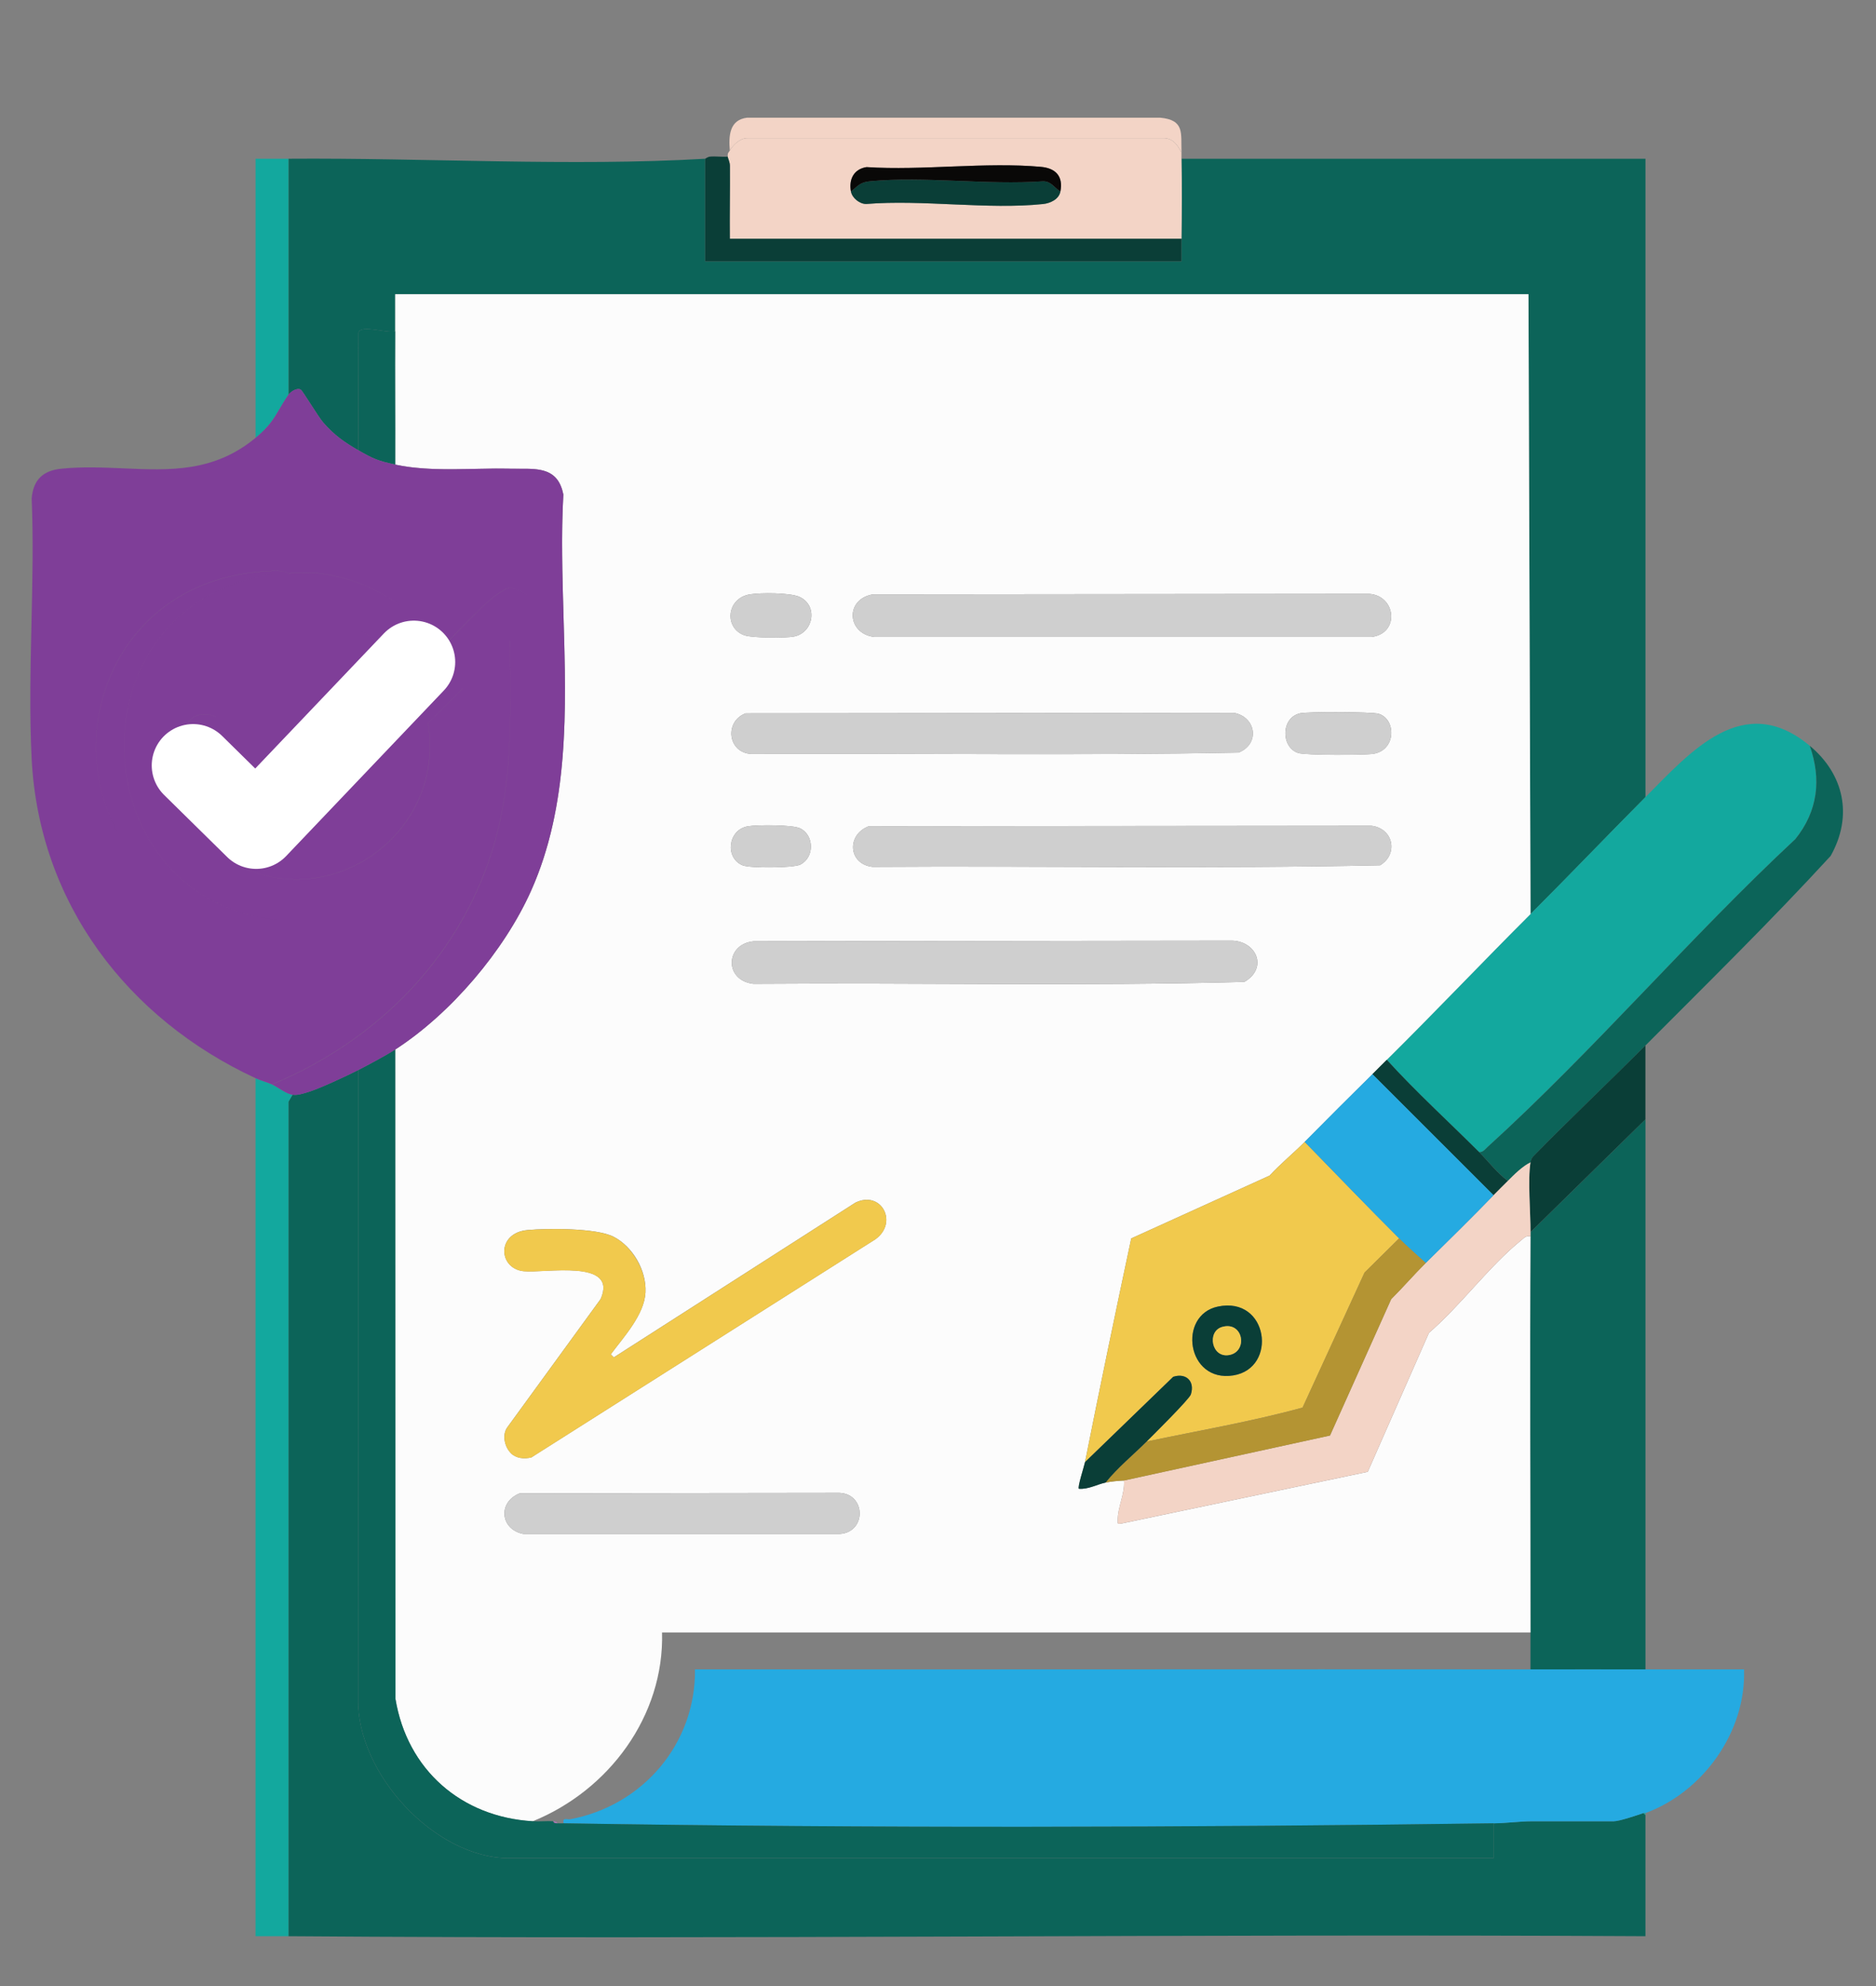 <svg width="68" height="72" viewBox="0 0 68 72" fill="none" xmlns="http://www.w3.org/2000/svg">
<rect x="0" y="0" width="68" height="72" fill="#808080" stroke="none"/>
<path d="M25.56 5.755V9.476H42.826C42.829 9.203 42.821 8.929 42.826 8.658C42.839 7.696 42.846 6.719 42.826 5.756H59.644V28.898C58.259 30.291 56.88 31.739 55.476 33.139L55.402 10.668H14.325C14.323 11.113 14.328 11.561 14.325 12.007C14.037 12.101 13.096 11.753 12.996 12.054L12.985 16.322C12.473 16.028 12.111 15.769 11.718 15.319C11.536 15.111 10.966 14.158 10.902 14.123C10.757 14.046 10.528 14.207 10.455 14.312V5.755C15.373 5.718 20.706 6.04 25.562 5.755H25.56Z" fill="#0C6459"/>
<path d="M12.984 38.792L12.981 61.602C12.935 64.289 15.756 67.365 18.453 67.365H54.137V66.1C54.587 66.094 55.122 66.025 55.514 66.025H58.49C58.694 66.025 59.336 65.808 59.568 65.728L59.643 65.802V70.193C43.249 70.099 26.846 70.317 10.453 70.193V39.943L10.602 39.686C10.784 39.71 10.922 39.66 11.089 39.614C11.526 39.495 12.549 39.012 12.984 38.792Z" fill="#0C6459"/>
<path d="M55.476 60.52C56.865 60.52 58.256 60.517 59.644 60.52C60.834 60.523 62.027 60.519 63.216 60.52C63.298 62.773 61.737 64.961 59.644 65.729C59.622 65.737 59.592 65.722 59.57 65.729C59.337 65.81 58.695 66.027 58.491 66.027H55.515C55.123 66.027 54.589 66.096 54.139 66.102C42.994 66.255 31.569 66.285 20.427 66.102C20.384 65.865 20.545 65.978 20.683 65.951C23.303 65.452 25.222 63.212 25.191 60.52C35.285 60.528 45.385 60.511 55.479 60.52H55.476Z" fill="#25AAE1"/>
<path d="M65.598 27.036C66.028 28.259 65.89 29.406 65.075 30.421C61.26 33.973 57.761 38.093 53.915 41.585C53.823 41.668 53.763 41.771 53.616 41.769C52.5 40.655 51.329 39.59 50.267 38.421C52.024 36.684 53.729 34.883 55.476 33.137C56.878 31.737 58.259 30.289 59.644 28.897C61.287 27.245 63.192 25.031 65.598 27.036Z" fill="#13A89E"/>
<path d="M59.644 60.52C58.256 60.517 56.864 60.52 55.476 60.52V59.181C55.476 54.395 55.45 49.604 55.476 44.82C55.476 44.771 55.476 44.72 55.476 44.671L59.644 40.579V60.521V60.52Z" fill="#0C6459"/>
<path d="M42.825 5.532C42.828 5.606 42.824 5.681 42.825 5.755C42.846 6.718 42.839 7.695 42.825 8.657H26.454C26.445 7.777 26.466 6.892 26.457 6.01C26.457 5.863 26.384 5.749 26.379 5.681C26.37 5.533 26.4 5.548 26.454 5.457C26.575 5.25 26.828 5.009 27.085 5.009H42.123C42.496 4.988 42.675 5.237 42.825 5.532ZM38.436 6.945C38.545 6.387 38.263 6.098 37.733 6.049C35.729 5.866 33.441 6.19 31.408 6.058C30.945 6.132 30.762 6.505 30.845 6.945C30.888 7.176 31.159 7.4 31.402 7.394C33.441 7.228 35.81 7.607 37.809 7.397C38.06 7.37 38.381 7.233 38.436 6.945Z" fill="#F3D4C6"/>
<path d="M9.859 39.313C10.057 39.4 10.358 39.653 10.604 39.686L10.455 39.943V70.193C10.058 70.19 9.659 70.195 9.263 70.193V39.09C9.439 39.172 9.679 39.236 9.859 39.313Z" fill="#13A89E"/>
<path d="M59.644 37.899C58.302 39.248 56.912 40.554 55.584 41.915C55.518 41.978 55.491 42.052 55.478 42.14C55.192 42.274 54.881 42.586 54.659 42.81C54.258 42.519 53.963 42.113 53.617 41.769C53.765 41.771 53.825 41.668 53.917 41.585C57.763 38.093 61.262 33.973 65.077 30.42C65.891 29.406 66.03 28.259 65.599 27.036C66.837 28.068 67.175 29.573 66.356 31.03C64.201 33.377 61.902 35.634 59.646 37.899H59.644Z" fill="#0C6459"/>
<path d="M26.38 5.681C26.384 5.75 26.455 5.864 26.457 6.01C26.464 6.892 26.445 7.777 26.454 8.657H42.826C42.821 8.928 42.829 9.204 42.826 9.475H25.56V5.756C25.571 5.756 25.645 5.686 25.741 5.678C25.951 5.66 26.169 5.695 26.38 5.681Z" fill="#0A3E37"/>
<path d="M42.825 5.532C42.675 5.237 42.496 4.988 42.122 5.007H27.085C26.828 5.009 26.576 5.25 26.454 5.457C26.408 4.921 26.439 4.342 27.085 4.266H42.048C42.949 4.349 42.803 4.826 42.827 5.532H42.825Z" fill="#F3D4C6"/>
<path d="M10.455 5.755V14.313C10.008 14.964 9.962 15.299 9.264 15.875V5.755C9.661 5.754 10.06 5.758 10.455 5.755Z" fill="#13A89E"/>
<path d="M59.644 40.578L55.476 44.669C55.481 43.956 55.372 42.782 55.476 42.14C55.491 42.052 55.518 41.978 55.582 41.915C56.912 40.554 58.3 39.246 59.642 37.899V40.578H59.644Z" fill="#0A3E37"/>
<path d="M59.644 65.803L59.569 65.729C59.592 65.721 59.622 65.736 59.644 65.729V65.803Z" fill="#13A89E"/>
<path d="M14.325 12.005C14.328 11.56 14.323 11.111 14.325 10.666H55.403L55.478 33.137C53.729 34.883 52.025 36.682 50.269 38.421C50.111 38.577 49.902 38.789 49.748 38.942C48.937 39.742 48.093 40.588 47.291 41.397C46.903 41.79 46.415 42.189 46.019 42.618L41.004 44.896C40.429 47.595 39.867 50.298 39.328 53.005C39.298 53.155 39.048 53.918 39.105 53.972C39.44 54.003 39.776 53.809 40.071 53.748C40.276 53.707 40.53 53.683 40.742 53.674C40.779 54.165 40.505 54.642 40.515 55.125C40.518 55.239 40.494 55.253 40.629 55.238L49.578 53.358L51.796 48.32C52.938 47.337 53.987 45.895 55.138 44.966C55.248 44.877 55.306 44.792 55.476 44.82C55.45 49.606 55.476 54.395 55.476 59.181H23.998C24.078 62.215 22.066 64.908 19.31 66.027C16.72 65.872 14.759 64.16 14.334 61.591L14.325 38.05C16.331 36.755 18.275 34.475 19.249 32.296C21.232 27.86 20.155 22.66 20.42 17.929C20.208 16.843 19.344 17.013 18.491 16.992C17.12 16.959 15.65 17.129 14.323 16.843C14.331 15.233 14.313 13.617 14.323 12.007L14.325 12.005ZM27.179 21.547C26.315 21.692 26.248 22.792 26.996 23.035C27.285 23.129 28.471 23.138 28.782 23.076C29.491 22.933 29.659 21.954 28.986 21.641C28.645 21.483 27.568 21.483 27.181 21.547H27.179ZM31.643 21.547C30.614 21.72 30.699 22.985 31.7 23.092H49.71C50.744 22.971 50.61 21.598 49.634 21.529L31.643 21.547ZM27.027 25.861C26.253 26.148 26.369 27.291 27.235 27.333C33.12 27.3 39.02 27.398 44.896 27.283C45.685 26.969 45.528 25.983 44.723 25.843L27.026 25.861H27.027ZM47.12 25.861C46.421 26.019 46.429 27.106 47.063 27.3C47.336 27.383 49.438 27.38 49.779 27.328C50.611 27.2 50.614 26.074 49.974 25.877C49.728 25.803 47.398 25.797 47.12 25.859V25.861ZM27.103 29.956C26.378 30.085 26.271 31.11 26.919 31.371C27.188 31.48 28.758 31.471 29.012 31.343C29.53 31.08 29.512 30.277 29.004 30.03C28.724 29.895 27.442 29.896 27.103 29.956ZM31.493 29.953C30.683 30.254 30.738 31.322 31.624 31.427C37.755 31.386 43.907 31.502 50.025 31.369C50.693 30.97 50.512 30.032 49.71 29.936L31.492 29.954L31.493 29.953ZM27.33 34.123C26.283 34.213 26.238 35.544 27.31 35.667C33.237 35.622 39.19 35.758 45.102 35.598C45.986 35.096 45.537 34.071 44.577 34.101L27.33 34.123ZM18.518 52.682C18.714 52.875 18.994 52.895 19.256 52.838L31.733 44.926C32.572 44.322 31.947 43.137 31.003 43.6L22.249 49.208L22.139 49.098C22.602 48.474 23.356 47.665 23.397 46.853C23.439 46.041 22.925 45.183 22.237 44.832C21.617 44.516 19.848 44.525 19.122 44.592C17.987 44.698 18.06 45.983 18.975 46.084C19.726 46.168 22.419 45.62 21.772 47.093L18.388 51.745C18.191 52.019 18.291 52.455 18.518 52.679V52.682ZM18.842 54.136C18.027 54.459 18.135 55.452 18.973 55.61H30.436C31.407 55.552 31.398 54.171 30.436 54.121L18.842 54.136Z" fill="#FCFCFC"/>
<path d="M14.325 12.006C14.314 13.616 14.332 15.232 14.325 16.842C13.699 16.708 13.532 16.635 12.985 16.321L12.996 12.053C13.096 11.752 14.037 12.099 14.325 12.006Z" fill="#0C6459"/>
<path d="M14.325 38.048L14.334 61.589C14.761 64.16 16.72 65.872 19.31 66.025C19.556 66.04 19.808 66.012 20.055 66.025C20.076 66.097 20.14 66.095 20.204 66.1C20.277 66.104 20.353 66.1 20.427 66.1C31.569 66.283 42.994 66.253 54.139 66.1V67.364H18.454C15.756 67.364 12.933 64.288 12.981 61.601L12.984 38.792C13.35 38.605 13.989 38.263 14.323 38.047L14.325 38.048Z" fill="#0C6459"/>
<path d="M50.267 38.421C51.329 39.59 52.5 40.655 53.616 41.769C53.962 42.115 54.258 42.52 54.657 42.811C54.486 42.983 54.303 43.158 54.136 43.332L49.745 38.942C49.9 38.79 50.106 38.577 50.266 38.421H50.267Z" fill="#0A3E37"/>
<path d="M55.476 42.14C55.372 42.784 55.481 43.956 55.476 44.669C55.476 44.719 55.476 44.769 55.476 44.818C55.306 44.79 55.25 44.875 55.138 44.964C53.987 45.894 52.938 47.336 51.796 48.319L49.578 53.356L40.628 55.236C40.494 55.251 40.518 55.239 40.515 55.123C40.505 54.641 40.779 54.164 40.742 53.672L48.209 52.041L50.427 47.097C50.854 46.673 51.253 46.207 51.681 45.785C52.515 44.961 53.334 44.164 54.137 43.33C54.304 43.157 54.487 42.982 54.658 42.809C54.88 42.584 55.192 42.274 55.478 42.139L55.476 42.14Z" fill="#F3D4C6"/>
<path d="M38.436 6.945C38.381 7.233 38.059 7.37 37.809 7.396C35.81 7.607 33.441 7.228 31.402 7.394C31.159 7.399 30.89 7.178 30.845 6.945C31.115 6.726 31.177 6.604 31.548 6.57C33.531 6.387 35.792 6.716 37.804 6.571C38.092 6.564 38.221 6.81 38.436 6.945Z" fill="#0A3E37"/>
<path d="M30.845 6.945C30.762 6.505 30.945 6.131 31.408 6.058C33.441 6.19 35.729 5.866 37.733 6.049C38.263 6.098 38.545 6.387 38.436 6.945C38.223 6.81 38.093 6.564 37.804 6.572C35.792 6.716 33.529 6.385 31.548 6.57C31.177 6.604 31.115 6.727 30.845 6.945Z" fill="#090807"/>
<path d="M47.291 41.398C48.429 42.562 49.561 43.743 50.714 44.895L49.462 46.134L47.215 51.03C45.361 51.537 43.445 51.864 41.561 52.261C41.802 52.019 43.109 50.725 43.165 50.554C43.32 50.077 42.994 49.76 42.525 49.913L39.33 53.005C39.869 50.299 40.43 47.596 41.005 44.896L46.021 42.619C46.417 42.19 46.904 41.791 47.293 41.398H47.291ZM44.145 47.368C42.68 47.676 43.01 50.137 44.707 49.863C46.322 49.6 45.979 46.983 44.145 47.368Z" fill="#F1C94D"/>
<path d="M18.518 52.682C18.291 52.458 18.191 52.022 18.388 51.748L21.772 47.096C22.419 45.623 19.726 46.171 18.975 46.087C18.06 45.986 17.987 44.701 19.122 44.595C19.848 44.526 21.617 44.519 22.237 44.835C22.927 45.186 23.438 46.084 23.397 46.856C23.356 47.668 22.602 48.477 22.139 49.101L22.249 49.211L31.003 43.603C31.947 43.14 32.572 44.325 31.733 44.929L19.256 52.841C18.994 52.896 18.714 52.878 18.518 52.685V52.682Z" fill="#F1C94D"/>
<path d="M31.643 21.547L49.634 21.529C50.61 21.598 50.744 22.97 49.71 23.093H31.7C30.699 22.985 30.614 21.72 31.643 21.547Z" fill="#CFCFCF"/>
<path d="M27.33 34.124L44.577 34.101C45.535 34.07 45.985 35.096 45.102 35.598C39.19 35.758 33.237 35.622 27.31 35.667C26.238 35.545 26.283 34.213 27.33 34.124Z" fill="#CFCFCF"/>
<path d="M31.493 29.953L49.712 29.936C50.513 30.031 50.693 30.969 50.026 31.369C43.908 31.501 37.757 31.385 31.626 31.427C30.739 31.321 30.683 30.253 31.494 29.952L31.493 29.953Z" fill="#CFCFCF"/>
<path d="M27.027 25.862L44.725 25.844C45.529 25.984 45.687 26.97 44.898 27.284C39.02 27.399 33.121 27.3 27.236 27.333C26.369 27.292 26.253 26.149 27.029 25.862H27.027Z" fill="#CFCFCF"/>
<path d="M49.746 38.941L54.137 43.331C53.334 44.165 52.515 44.962 51.681 45.786C51.359 45.494 51.02 45.199 50.714 44.894C49.561 43.744 48.429 42.561 47.291 41.396C48.091 40.586 48.937 39.741 49.748 38.941H49.746Z" fill="#25AAE1"/>
<path d="M18.842 54.136L30.436 54.121C31.398 54.172 31.407 55.553 30.436 55.609H18.973C18.135 55.453 18.028 54.459 18.842 54.136Z" fill="#CFCFCF"/>
<path d="M51.681 45.787C51.254 46.208 50.854 46.676 50.427 47.099L48.209 52.043L40.742 53.674C40.53 53.683 40.276 53.707 40.071 53.748C40.512 53.2 41.065 52.755 41.559 52.26C43.444 51.866 45.359 51.538 47.214 51.03L49.46 46.134L50.713 44.895C51.02 45.2 51.359 45.495 51.679 45.787H51.681Z" fill="#B49433"/>
<path d="M47.12 25.861C47.397 25.799 49.728 25.805 49.974 25.879C50.614 26.076 50.611 27.2 49.779 27.33C49.438 27.382 47.336 27.385 47.063 27.302C46.429 27.108 46.421 26.021 47.12 25.863V25.861Z" fill="#CFCFCF"/>
<path d="M41.561 52.261C41.066 52.755 40.514 53.2 40.073 53.749C39.778 53.81 39.441 54.002 39.106 53.972C39.05 53.918 39.3 53.154 39.33 53.005L42.525 49.913C42.994 49.76 43.32 50.077 43.165 50.553C43.11 50.725 41.804 52.019 41.561 52.261Z" fill="#0A3E37"/>
<path d="M27.179 21.548C27.568 21.482 28.644 21.484 28.985 21.642C29.658 21.954 29.49 22.933 28.781 23.076C28.469 23.139 27.284 23.13 26.995 23.036C26.247 22.793 26.314 21.694 27.178 21.548H27.179Z" fill="#CFCFCF"/>
<path d="M27.103 29.956C27.44 29.895 28.724 29.893 29.004 30.03C29.512 30.277 29.53 31.08 29.012 31.342C28.758 31.471 27.188 31.478 26.919 31.371C26.271 31.11 26.378 30.087 27.103 29.956Z" fill="#CFCFCF"/>
<path d="M20.202 66.1C20.14 66.095 20.074 66.097 20.053 66.025C20.116 66.028 20.183 66.028 20.202 66.1Z" fill="#A876B3"/>
<path fill-rule="evenodd" clip-rule="evenodd" d="M14.323 16.842C13.699 16.707 13.531 16.635 12.984 16.321C12.472 16.028 12.11 15.768 11.716 15.319C11.622 15.211 11.424 14.904 11.246 14.628C11.08 14.37 10.931 14.139 10.9 14.123C10.755 14.043 10.526 14.206 10.453 14.312C10.32 14.505 10.223 14.671 10.133 14.823C9.922 15.183 9.754 15.469 9.263 15.874C7.751 17.124 6.158 17.054 4.481 16.98C3.747 16.948 2.997 16.915 2.231 16.991C1.562 17.058 1.208 17.385 1.148 18.067C1.211 19.572 1.175 21.106 1.14 22.638C1.103 24.279 1.066 25.919 1.148 27.524C1.418 32.743 4.625 36.936 9.262 39.087C9.357 39.132 9.47 39.171 9.583 39.209C9.679 39.242 9.775 39.275 9.857 39.311C13.741 37.702 16.803 34.565 17.947 30.472C18.528 28.392 18.511 26.305 18.495 24.177C18.492 23.867 18.49 23.555 18.489 23.243L18.491 23.241L18.491 23.242C18.492 23.556 18.494 23.87 18.496 24.182C18.513 26.309 18.529 28.396 17.949 30.476C16.806 34.571 13.744 37.706 9.859 39.315C9.931 39.346 10.015 39.399 10.106 39.455C10.268 39.555 10.447 39.666 10.604 39.688C10.763 39.709 10.889 39.673 11.031 39.633C11.05 39.627 11.07 39.622 11.091 39.616C11.527 39.497 12.552 39.014 12.986 38.794C13.35 38.608 13.991 38.264 14.325 38.049V38.05C16.331 36.756 18.275 34.476 19.249 32.296C20.627 29.211 20.526 25.755 20.426 22.344C20.383 20.853 20.339 19.369 20.42 17.93C20.235 16.987 19.56 16.991 18.828 16.994C18.716 16.995 18.603 16.995 18.491 16.993V21.308C18.607 21.306 18.99 21.467 19.091 21.564C19.104 21.576 19.116 21.589 19.128 21.601C19.116 21.589 19.105 21.578 19.093 21.566C18.991 21.467 18.608 21.308 18.492 21.309C18.348 21.311 18.023 21.543 17.896 21.643C17.495 21.961 17.006 22.468 16.561 22.929C16.376 23.122 16.198 23.306 16.037 23.466L16.035 23.463C16.195 23.304 16.373 23.12 16.559 22.927C17.004 22.466 17.495 21.959 17.895 21.64C18.022 21.54 18.345 21.31 18.491 21.307V16.991C18.07 16.981 17.64 16.99 17.208 16.999C16.232 17.02 15.243 17.041 14.323 16.842ZM14.513 21.96C13.709 21.37 12.786 20.967 11.734 20.805C11.265 20.733 11.008 20.749 10.604 20.774C10.556 20.777 10.506 20.781 10.453 20.784C10.28 20.668 9.931 20.69 9.688 20.706L9.634 20.709C4.206 21.032 2.211 26.517 4.279 30.192C2.213 26.517 4.209 21.035 9.635 20.712L9.689 20.709C9.933 20.693 10.282 20.67 10.455 20.787C10.398 20.79 10.345 20.793 10.292 20.796C10.071 20.808 9.879 20.818 9.636 20.861C2.441 22.152 2.971 32.713 10.154 33.361C2.972 32.712 2.442 22.151 9.637 20.861C9.879 20.818 10.071 20.808 10.292 20.796C10.345 20.793 10.399 20.79 10.456 20.787C10.509 20.784 10.559 20.78 10.607 20.777C11.011 20.752 11.268 20.736 11.737 20.808C12.787 20.969 13.709 21.371 14.513 21.96ZM16.779 24.955L16.779 24.953C16.535 25.2 16.288 25.446 16.042 25.691C15.866 25.866 15.69 26.042 15.515 26.218L15.514 26.219C16.167 30.172 12.042 33.121 8.611 31.357C12.043 33.125 16.172 30.174 15.516 26.218C15.703 26.03 15.891 25.843 16.079 25.656C16.313 25.422 16.547 25.188 16.779 24.955ZM12.963 22.803C13.73 23.198 14.409 23.801 14.917 24.579L14.919 24.581C14.322 25.172 13.734 25.775 13.146 26.377C12.344 27.2 11.541 28.023 10.714 28.82L10.715 28.821C11.537 28.03 12.334 27.212 13.131 26.396C13.724 25.787 14.318 25.179 14.92 24.582C15.117 24.387 15.332 24.171 15.545 23.958C15.714 23.788 15.881 23.621 16.036 23.466L16.037 23.466L16.036 23.465C15.86 23.639 15.67 23.83 15.479 24.022L15.479 24.022C15.288 24.214 15.097 24.406 14.92 24.581C14.411 23.801 13.731 23.198 12.963 22.803ZM7.829 25.981L7.827 25.979C6.862 25.614 6.372 26.501 7.029 27.297C7.497 27.866 8.597 29.004 9.422 29.77C8.597 29.003 7.499 27.868 7.03 27.299C6.373 26.502 6.863 25.616 7.829 25.981Z" fill="#7F3E98"/>
<path d="M44.145 47.367C45.979 46.981 46.322 49.6 44.707 49.862C43.01 50.136 42.68 47.675 44.145 47.367ZM44.293 48.107C43.742 48.271 43.913 49.241 44.556 49.123C45.249 48.996 45.066 47.878 44.293 48.107Z" fill="#0A3E37"/>
<path d="M44.293 48.108C45.066 47.879 45.249 48.997 44.556 49.124C43.913 49.242 43.74 48.272 44.293 48.108Z" fill="#F1C94D"/>
<path d="M7 27.75L9.286 30L15 24" stroke="white" stroke-width="3" stroke-linecap="round" stroke-linejoin="round"/>
</svg>
